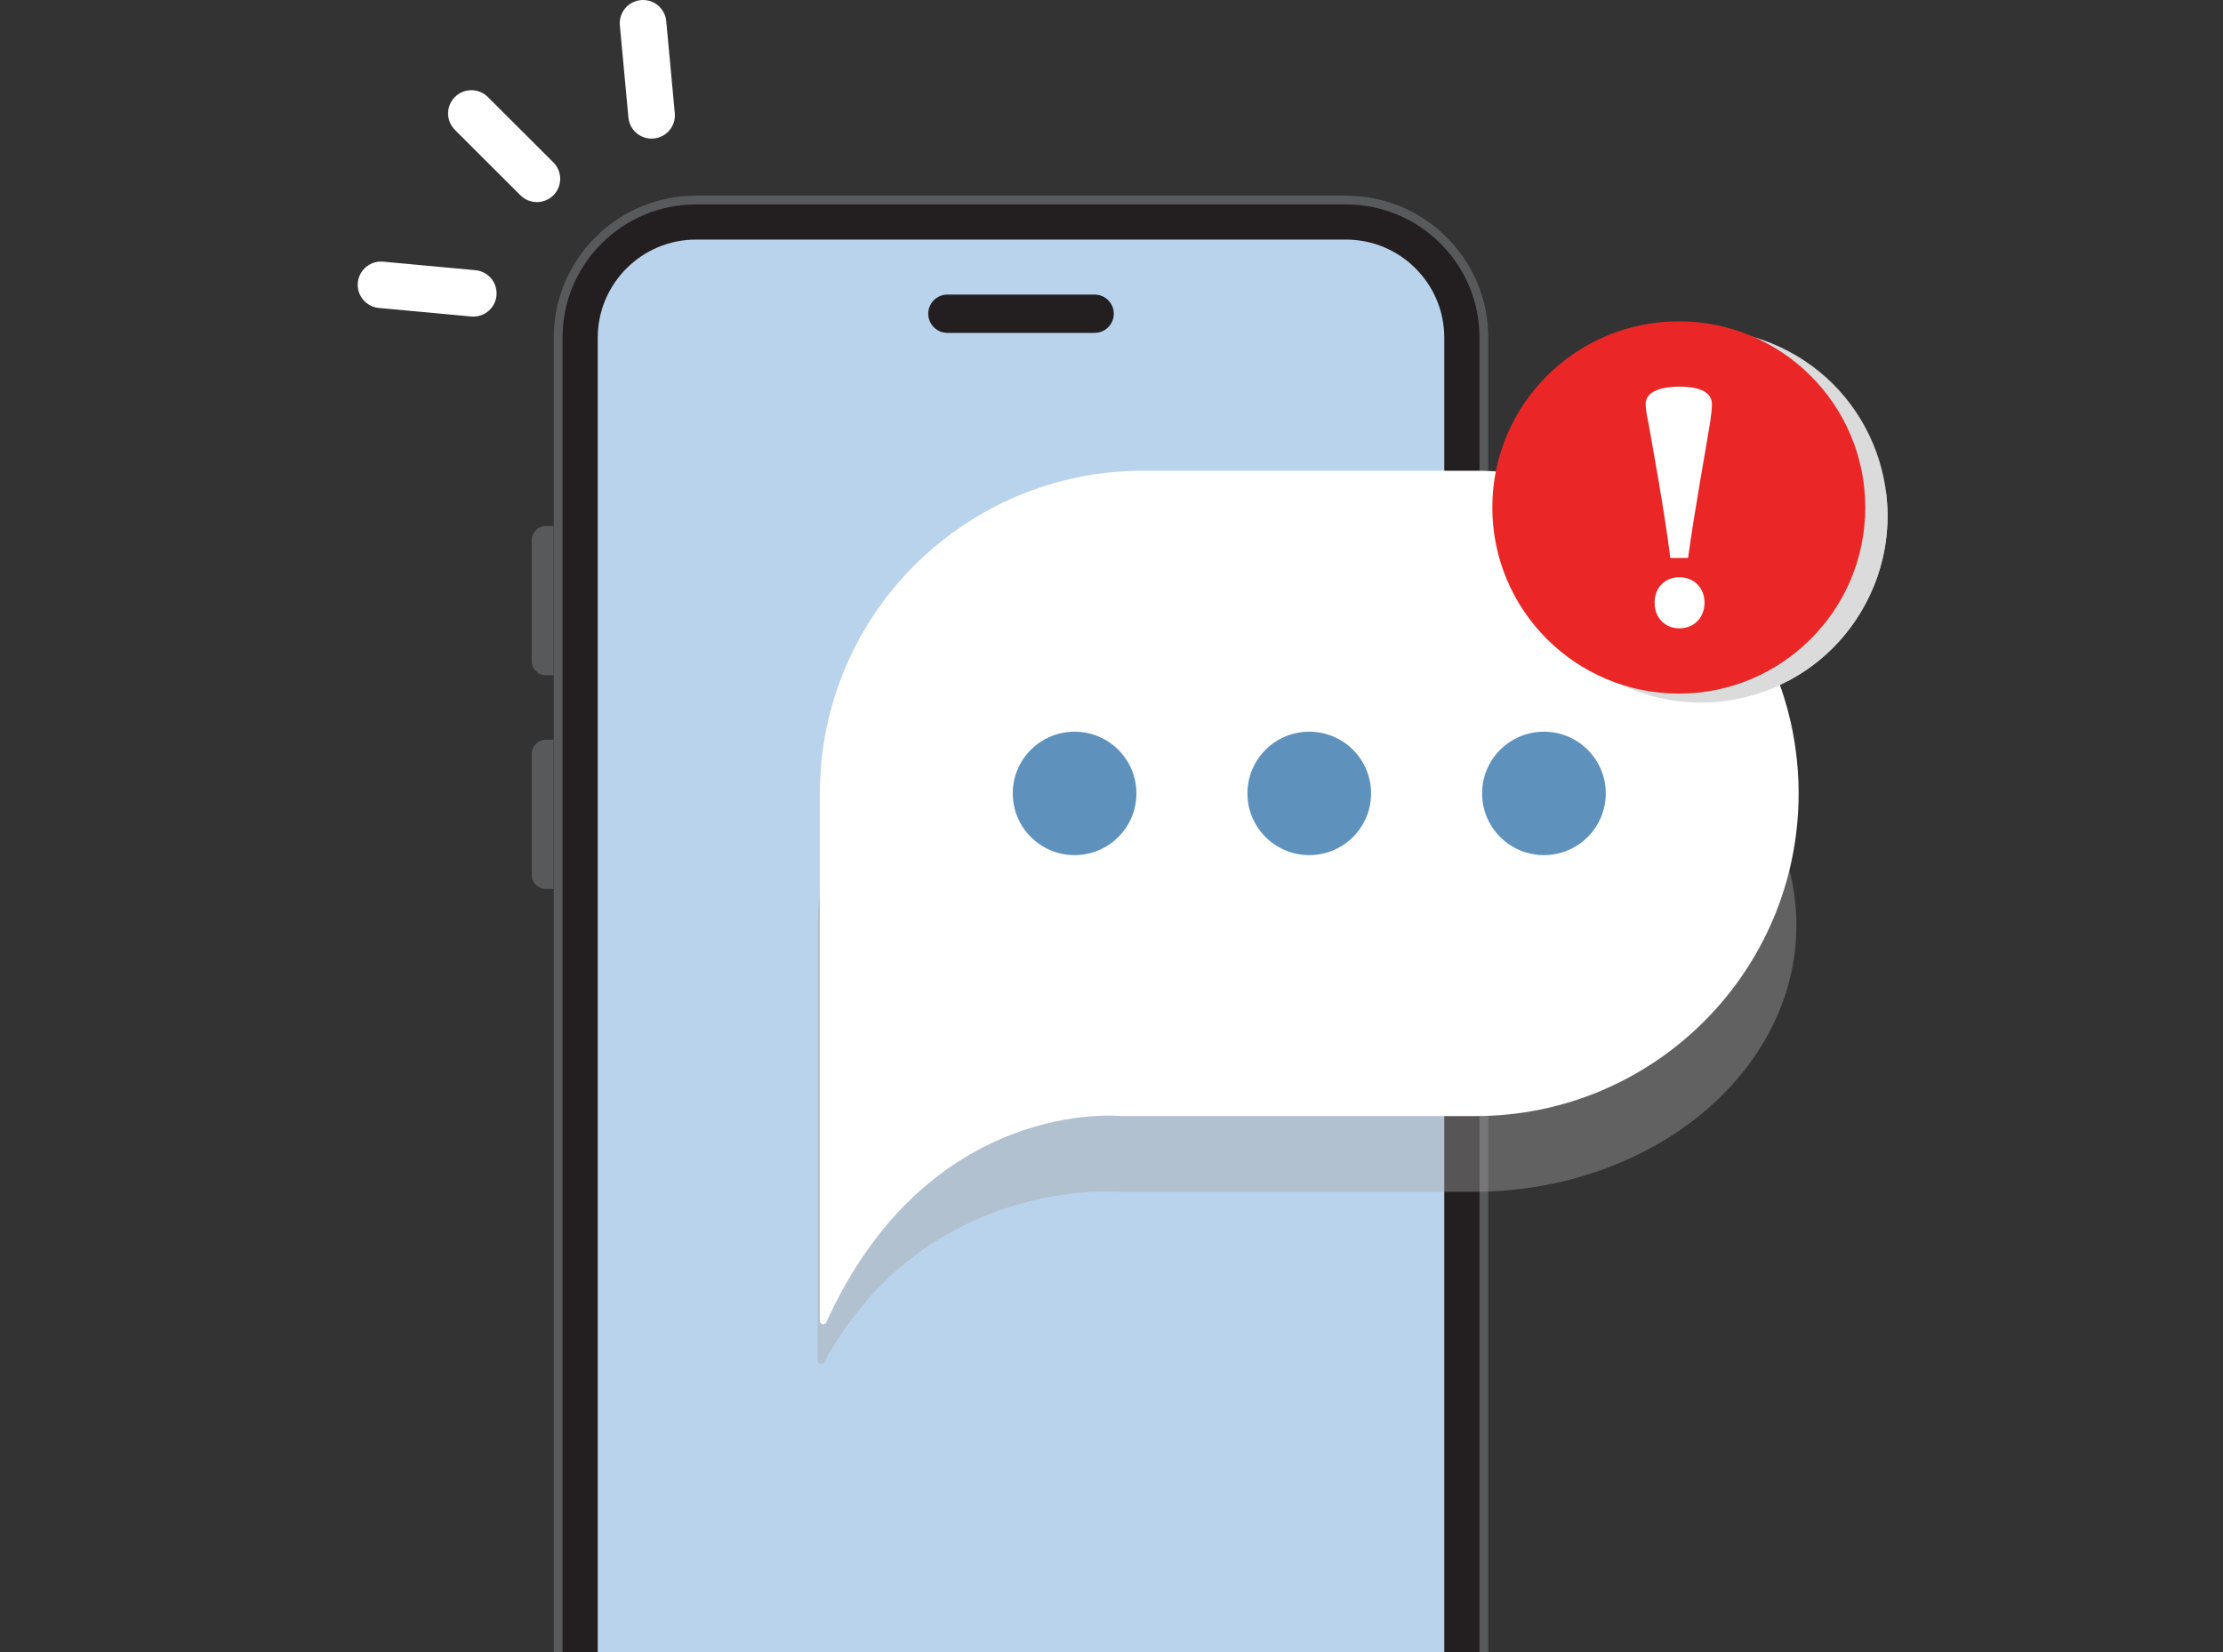 <svg width="522" height="388" viewBox="0 0 522 388" fill="none" xmlns="http://www.w3.org/2000/svg">
<rect x="0" y="0" width="522" height="388" fill="#333333" stroke="none"/>
<g clip-path="url(#clip0_144_5342)">
<path d="M128.19 123.526H140.057V158.573H128.19C126.351 158.573 124.858 157.083 124.858 155.248V126.852C124.858 125.017 126.351 123.526 128.19 123.526Z" fill="#58595B"/>
<path d="M128.19 173.712H140.057V208.759H128.19C126.351 208.759 124.858 207.268 124.858 205.433V177.037C124.858 175.202 126.351 173.712 128.19 173.712Z" fill="#58595B"/>
<path d="M344.316 79.289V388H135.19V79.289C135.19 63.719 147.833 51.098 163.431 51.098H316.077C331.673 51.098 344.316 63.719 344.316 79.289Z" fill="#B9D3ED"/>
<path d="M339.705 55.703C333.393 49.403 325.003 45.934 316.078 45.934H163.43C154.506 45.934 146.113 49.403 139.804 55.703C133.493 62.003 130.016 70.379 130.016 79.288V388H140.364V79.288C140.364 66.593 150.713 56.264 163.43 56.264H316.078C328.797 56.264 339.142 66.593 339.142 79.288V388H349.49V79.288C349.49 70.379 346.015 62.003 339.705 55.703Z" fill="#231F20"/>
<path d="M339.705 55.703C333.393 49.403 325.003 45.934 316.078 45.934H163.43C154.506 45.934 146.113 49.403 139.804 55.703C133.493 62.003 130.016 70.379 130.016 79.288V388H132.098V79.288C132.098 70.935 135.358 63.081 141.276 57.173C147.193 51.266 155.06 48.013 163.43 48.013H316.078C324.447 48.013 332.314 51.266 338.232 57.173C344.149 63.08 347.408 70.934 347.408 79.288V388H349.49V79.288C349.49 70.379 346.015 62.003 339.705 55.703Z" fill="#58595B"/>
<path d="M257.034 78.17H222.472C219.984 78.17 217.968 76.157 217.968 73.674C217.968 71.192 219.984 69.178 222.472 69.178H257.034C259.522 69.178 261.538 71.192 261.538 73.674C261.538 76.157 259.522 78.17 257.034 78.17Z" fill="#231F20"/>
<path opacity="0.4" d="M345.92 154.656H267.906C225.984 154.656 192 182.689 192 217.269V279.883V319.637C192 320.337 193.156 320.542 193.507 319.906C217.692 275.928 262.754 279.883 262.754 279.883H345.921C387.842 279.883 421.826 251.85 421.826 217.269C421.826 182.689 387.842 154.656 345.921 154.656H345.92Z" fill="#A5A5A5"/>
<path d="M422.35 186.321C422.35 228.169 388.365 262.094 346.444 262.094H263.277C263.277 262.094 218.216 257.309 194.03 310.527C193.681 311.298 192.524 311.047 192.524 310.202V186.32C192.524 144.472 226.509 110.548 268.43 110.548H346.444C348.975 110.548 351.478 110.672 353.946 110.915C371.911 112.673 388.04 120.684 400.117 132.741C408.783 141.392 415.364 152.126 419.038 164.124C421.191 171.144 422.35 178.598 422.35 186.321Z" fill="white"/>
<path d="M362.544 200.814C370.563 200.814 377.063 194.325 377.063 186.32C377.063 178.315 370.563 171.826 362.544 171.826C354.525 171.826 348.024 178.315 348.024 186.32C348.024 194.325 354.525 200.814 362.544 200.814Z" fill="#5E92BC"/>
<path d="M307.438 200.814C315.457 200.814 321.958 194.325 321.958 186.32C321.958 178.315 315.457 171.826 307.438 171.826C299.419 171.826 292.919 178.315 292.919 186.32C292.919 194.325 299.419 200.814 307.438 200.814Z" fill="#5E92BC"/>
<path d="M252.332 200.814C260.351 200.814 266.851 194.325 266.851 186.32C266.851 178.315 260.351 171.826 252.332 171.826C244.313 171.826 237.812 178.315 237.812 186.32C237.812 194.325 244.313 200.814 252.332 200.814Z" fill="#5E92BC"/>
<g style="mix-blend-mode:multiply">
<path d="M442.911 115.991C443.933 124.497 442.472 133.391 438.186 141.552C426.94 162.962 400.499 171.217 379.126 159.99C373.72 157.151 369.156 153.337 365.536 148.873C375.447 133.787 390.04 123.233 406.33 118.148C418.018 114.499 430.581 113.665 442.912 115.991L442.911 115.991Z" fill="#DBDBDB"/>
</g>
<path d="M419.84 159.914C427.423 155.928 433.918 149.677 438.204 141.517C449.45 120.107 441.242 93.652 419.869 82.425C414.464 79.586 408.733 77.992 403.004 77.544C396.206 94.266 395.798 112.271 400.856 128.569C404.485 140.264 410.927 151.082 419.841 159.914L419.84 159.914Z" fill="#DBDBDB"/>
<path d="M394.213 162.88C418.396 162.88 438 143.31 438 119.169C438 95.028 418.396 75.458 394.213 75.458C370.029 75.458 350.425 95.028 350.425 119.169C350.425 143.31 370.029 162.88 394.213 162.88Z" fill="#EA2626"/>
<path d="M394.3 90.784C397.444 90.784 401.913 91.338 401.995 94.866C401.995 96.004 401.79 97.687 401.595 99C400.588 105.307 397.906 119.882 396.386 131.031H392.215C390.951 120.682 388.239 105.893 387.078 99.267C386.801 98.129 386.431 96.027 386.431 94.878C386.411 91.596 390.951 90.785 394.301 90.785L394.3 90.784Z" fill="white"/>
<path d="M394.355 147.554C390.986 147.554 388.532 145.104 388.532 141.52C388.532 137.936 390.986 135.553 394.355 135.553C397.725 135.553 400.251 138.01 400.251 141.52C400.251 145.03 397.798 147.554 394.355 147.554Z" fill="white"/>
<path d="M126.075 47.461C127.475 47.461 128.874 46.928 129.943 45.862C132.078 43.73 132.078 40.274 129.943 38.142L114.554 22.781C112.419 20.649 108.957 20.649 106.821 22.781C104.686 24.913 104.686 28.369 106.821 30.501L122.209 45.862C123.278 46.928 124.676 47.461 126.076 47.461H126.075Z" fill="white"/>
<path d="M153.002 32.549C153.171 32.549 153.341 32.542 153.513 32.526C156.52 32.247 158.732 29.589 158.453 26.587L156.443 4.955C156.164 1.953 153.498 -0.254 150.493 0.024C147.486 0.302 145.274 2.961 145.553 5.963L147.563 27.595C147.826 30.424 150.209 32.549 153.002 32.549Z" fill="white"/>
<path d="M111.145 74.347C113.937 74.347 116.32 72.222 116.583 69.392C116.862 66.39 114.651 63.731 111.643 63.453L89.974 61.448C86.963 61.169 84.303 63.377 84.024 66.379C83.745 69.381 85.956 72.04 88.964 72.318L110.633 74.323C110.805 74.339 110.975 74.347 111.145 74.347Z" fill="white"/>
</g>
<defs>
<clipPath id="clip0_144_5342">
<rect width="522" height="388" fill="white"/>
</clipPath>
</defs>
</svg>
